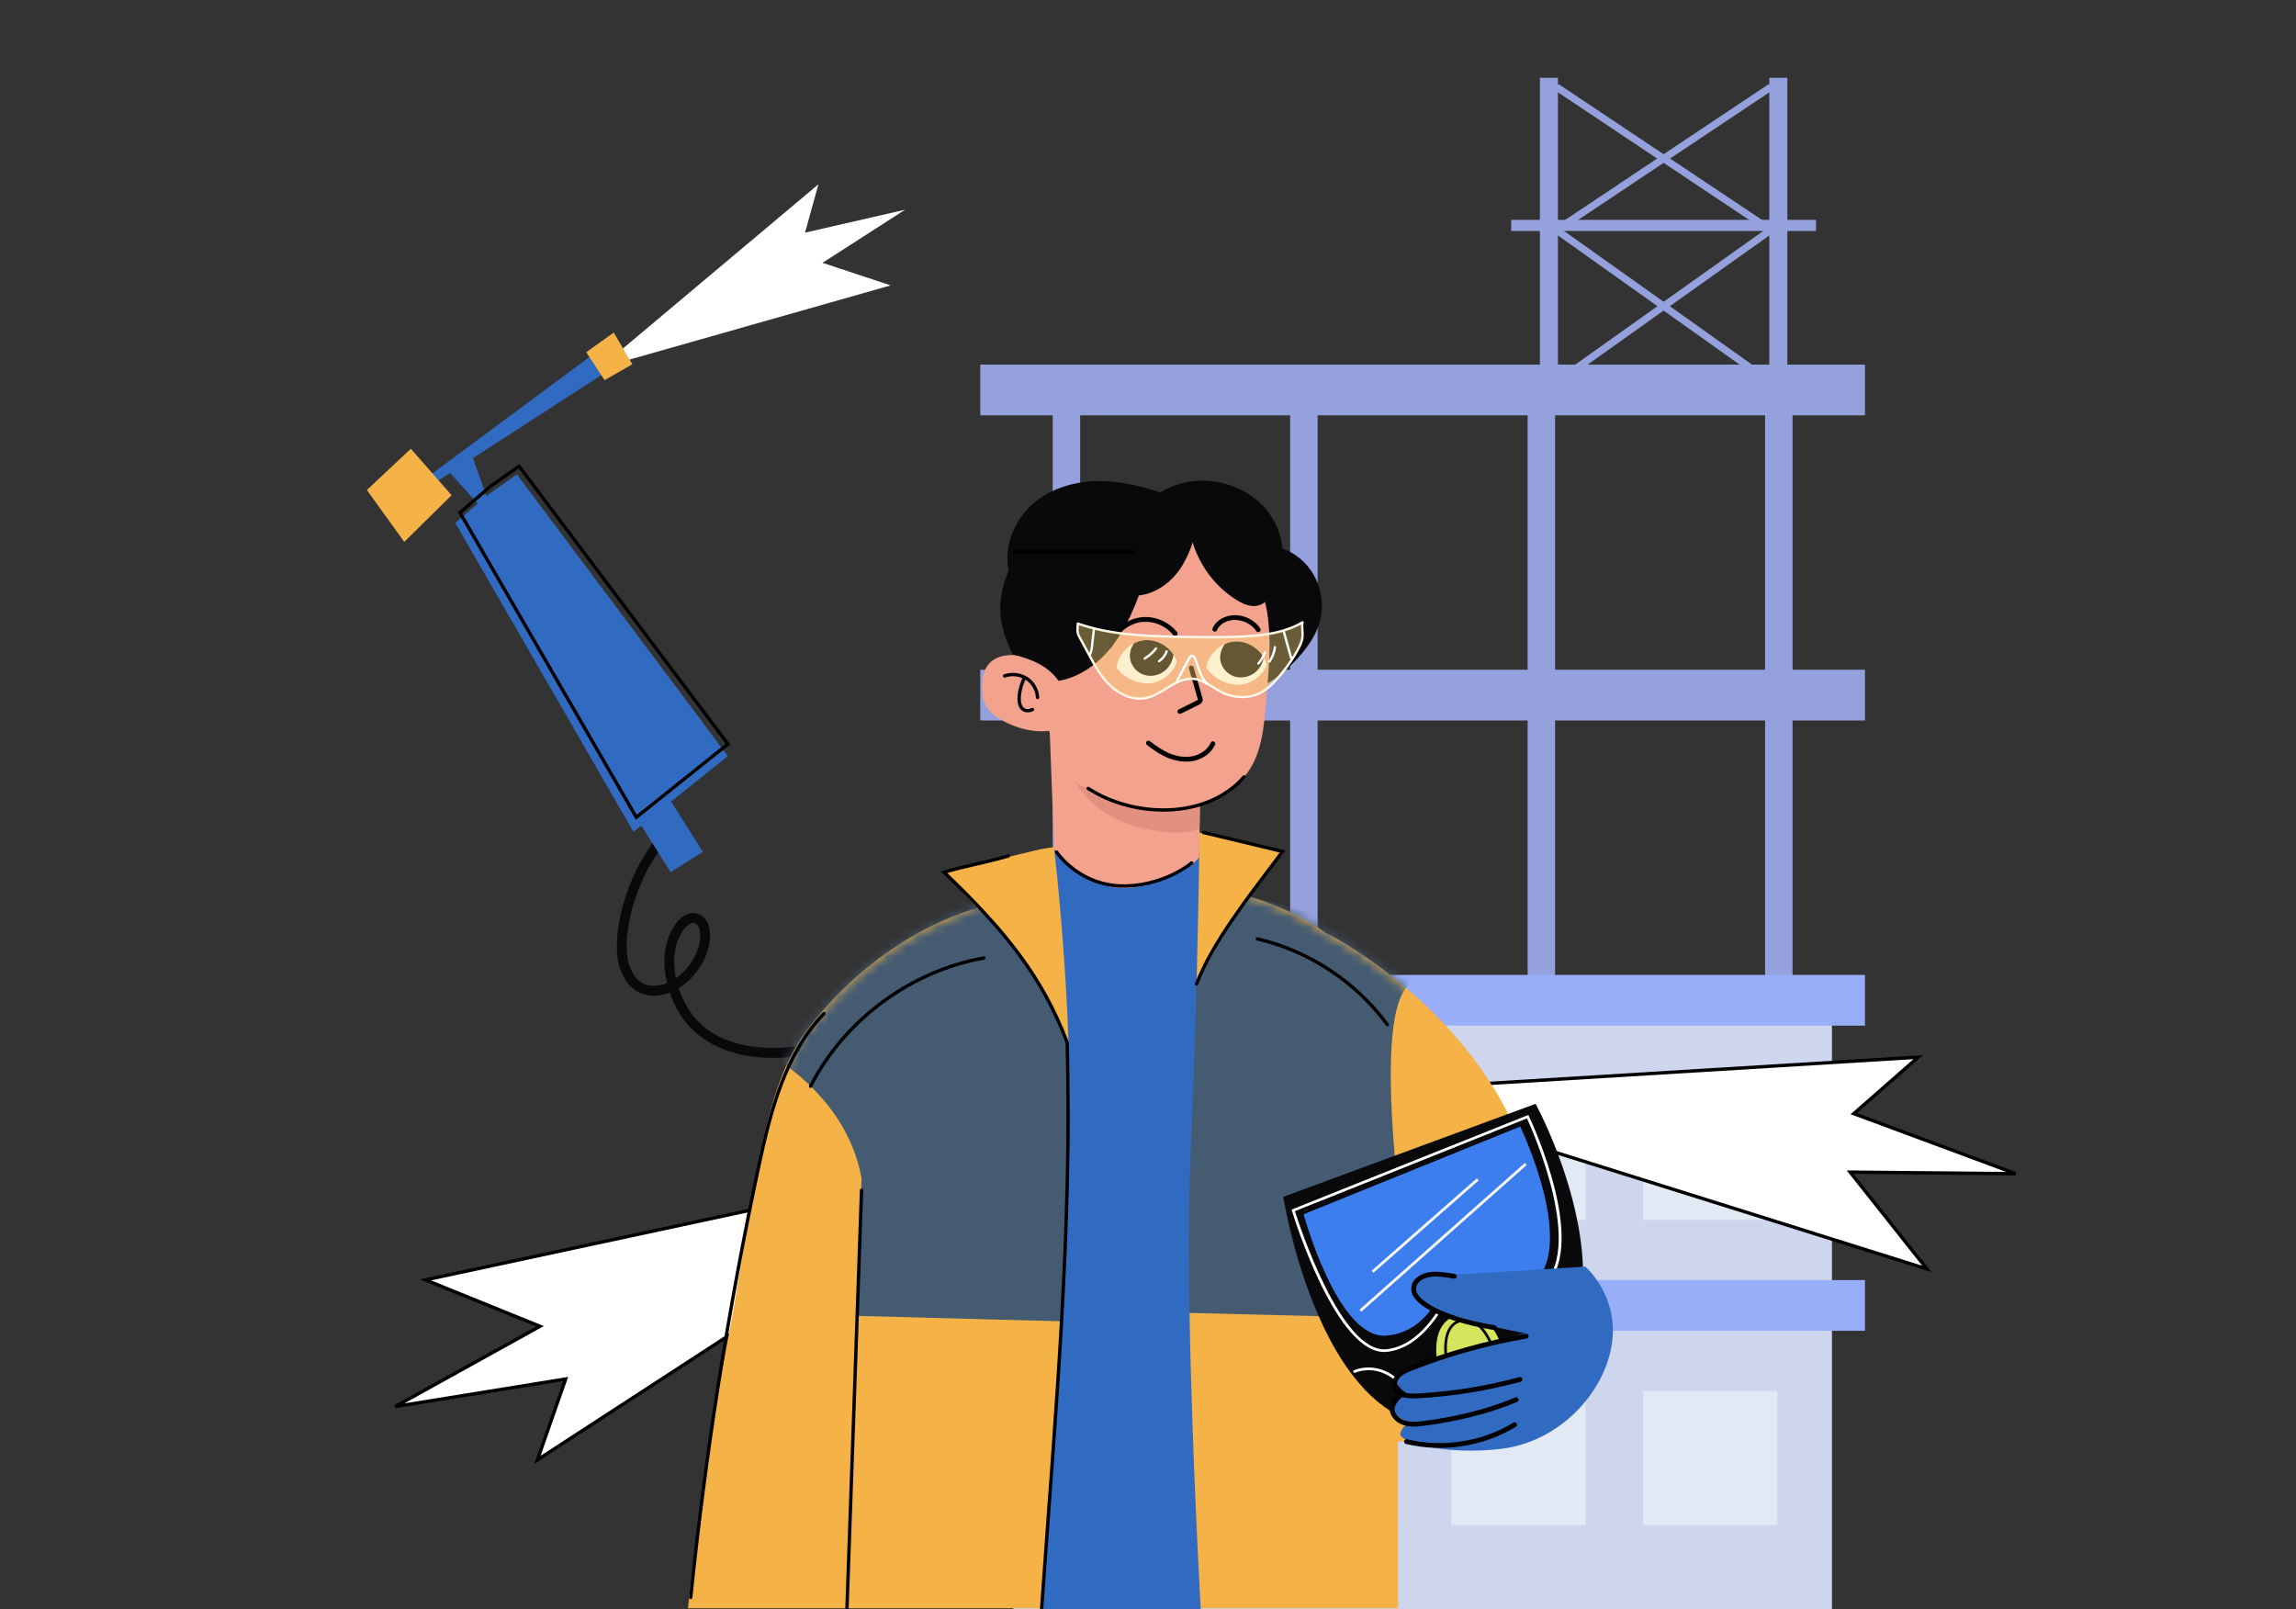 <svg width="234" height="164" viewBox="0 0 234 164" fill="none" xmlns="http://www.w3.org/2000/svg"><rect x="0" y="0" width="234" height="164" fill="#333333" stroke="none"/><g clip-path="url(#a)"><g clip-path="url(#b)"><path d="M190.072 68.26H99.906V73.431H190.072V68.26Z" fill="#95A1DD"/><path d="M190.072 37.16H99.906V42.331H190.072V37.16Z" fill="#95A1DD"/><path d="M110.086 39.744H107.289V101.591H110.086V39.744Z" fill="#95A1DD"/><path d="M134.287 39.744H131.49V101.591H134.287V39.744Z" fill="#95A1DD"/><path d="M158.488 39.744H155.691V101.591H158.488V39.744Z" fill="#95A1DD"/><path d="M182.689 39.744H179.893V101.591H182.689V39.744Z" fill="#95A1DD"/><path d="M186.705 101.949H103.27V165.753H186.705V101.949Z" fill="#CDD6EC"/><path d="M190.072 99.361H99.906V104.533H190.072V99.361Z" fill="#99AEF9"/><path d="M190.072 130.463H99.906V135.634H190.072V130.463Z" fill="#99AEF9"/><path d="M122.518 110.661H108.844V124.335H122.518V110.661Z" fill="#E1E9F4"/><path d="M142.057 110.661H128.383V124.335H142.057V110.661Z" fill="#E1E9F4"/><path d="M161.594 110.661H147.92V124.335H161.594V110.661Z" fill="#E1E9F4"/><path d="M181.137 110.661H167.463V124.335H181.137V110.661Z" fill="#E1E9F4"/><path d="M122.518 141.762H108.844V155.436H122.518V141.762Z" fill="#E1E9F4"/><path d="M142.057 141.762H128.383V155.436H142.057V141.762Z" fill="#E1E9F4"/><path d="M161.594 141.762H147.92V155.436H161.594V141.762Z" fill="#E1E9F4"/><path d="M181.137 141.762H167.463V155.436H181.137V141.762Z" fill="#E1E9F4"/><path d="M182.16 7.93H180.322V39.575H182.16V7.93Z" fill="#95A1DD"/><path d="M158.779 7.93H156.941V39.575H158.779V7.93Z" fill="#95A1DD"/><path d="M180.467 8.873L158.635 23.445L180.467 38.967" stroke="#95A1DD" stroke-width="0.732" stroke-miterlimit="10"/><path d="M158.635 8.873L180.467 23.445L158.635 38.967" stroke="#95A1DD" stroke-width="0.732" stroke-miterlimit="10"/><path d="M185.08 22.407H154.016V23.542H185.08V22.407Z" fill="#95A1DD"/><path d="M195.497 107.747L189.147 113.311L188.931 113.5L189.201 113.599L205.43 119.62L188.917 119.464L188.56 119.461L188.782 119.741L196.379 129.326L147.837 114.096L147.364 110.686L195.497 107.747Z" fill="white" stroke="black" stroke-width="0.342"/><path d="M95.201 122.503L54.773 148.786L57.557 140.815L57.65 140.545L57.368 140.591L40.276 143.353L54.72 135.349L55.033 135.176L54.701 135.041L43.365 130.446L93.109 119.768L95.201 122.503Z" fill="white" stroke="black" stroke-width="0.342"/><path d="M62.396 37.148L90.774 29.086L83.826 26.786L92.248 21.372L82.045 23.713L83.412 18.781L61.855 36.887L62.396 37.148Z" fill="white"/><path d="M62.147 37.679L60.946 35.739L41.988 49.792L42.871 50.135L45.869 48.2L48.698 51.338L49.616 50.668L48.199 46.693L62.147 37.679Z" fill="#306BC1"/><path d="M81.297 107.648C75.866 108.367 71.443 106.805 69.303 103.353C68.893 102.702 68.535 101.955 68.263 101.158C68.065 101.235 67.865 101.299 67.663 101.346C66.478 101.642 65.407 101.453 64.571 100.797C63.499 99.96 62.865 98.385 62.87 96.586C62.838 93.596 63.996 89.814 65.823 86.955C65.912 86.82 65.999 86.691 66.088 86.557C66.616 85.76 67.272 84.771 68.007 84.169L68.639 84.941C68.021 85.449 67.409 86.368 66.92 87.108C66.829 87.245 66.74 87.377 66.655 87.502C64.936 90.197 63.837 93.765 63.867 96.579C63.861 98.059 64.365 99.369 65.183 100.008C65.78 100.473 66.532 100.598 67.421 100.374C67.609 100.328 67.798 100.266 67.982 100.191C67.493 98.136 67.618 95.879 68.887 94.121C69.545 93.236 70.388 92.874 71.151 93.146C71.943 93.43 72.418 94.346 72.362 95.483C72.3 97.513 70.945 99.618 69.159 100.708C69.411 101.476 69.754 102.196 70.147 102.82C73.246 107.821 80.368 106.853 82.477 106.437C88.103 105.32 92.814 102.016 96.881 96.336L97.694 96.918C93.473 102.813 88.559 106.247 82.671 107.418C82.207 107.509 81.747 107.586 81.294 107.646L81.297 107.648ZM70.567 94.066C70.291 94.102 69.981 94.328 69.697 94.713C68.668 96.138 68.529 97.971 68.891 99.696C70.271 98.74 71.32 97.044 71.369 95.445C71.408 94.656 71.118 94.196 70.817 94.088C70.739 94.059 70.655 94.052 70.566 94.063L70.567 94.066Z" fill="#09080A"/><path d="M46.025 50.474L41.197 55.228L37.389 49.94L41.871 45.736L46.025 50.474Z" fill="#F5B247"/><path d="M61.62 38.748L59.75 35.899L62.548 33.892L64.446 37.124L61.62 38.748Z" fill="#F5B247"/><path d="M49.597 50.52L46.398 53.292L64.559 84.779L74.176 77.059L52.679 48.348L49.597 50.52Z" fill="#306BC1"/><path d="M74.188 75.833L64.852 83.298L46.88 52.246L49.965 49.582L52.907 47.517L74.188 75.833Z" stroke="black" stroke-width="0.342"/><path d="M68.285 81.512L65.004 83.582L68.35 88.885L71.631 86.815L68.285 81.512Z" fill="#306BC1"/><path d="M157.867 132.574C157.867 132.574 157.872 132.579 157.867 132.579C157.862 132.696 157.862 132.811 157.857 132.918C157.843 133.216 157.825 133.509 157.806 133.797C157.786 134.1 157.76 134.393 157.728 134.685C157.728 134.685 157.728 134.687 157.728 134.69C157.174 140.091 155.185 143.818 152.737 145.189C150.836 146.263 147.217 146.732 143.671 146.91H143.666C142.909 146.951 143.19 146.893 142.461 146.91C142.475 148.54 142.456 150.104 142.461 151.583V151.63C142.492 157.582 142.492 162.17 142.492 163.913H70.117C70.369 161.472 71.242 153.475 72.836 143.967C72.995 143.046 73.156 142.102 73.324 141.15C73.427 140.584 73.529 140.02 73.627 139.449C73.807 138.515 73.981 137.572 74.166 136.628C76.56 124.401 77.334 111.525 82.093 105.18C89.909 94.779 99.603 92.568 99.603 92.568L96.216 88.892L104.242 86.981L105.865 86.596L106.097 86.54L115.825 84.963L116.791 84.809H116.796L117.043 84.768L119.725 84.336L119.771 84.326L129.948 86.501L130.714 86.664L127.112 91.321C127.112 91.321 131.62 92.492 135.195 95.135L135.905 95.484C135.905 95.484 150.624 103.255 155.424 117.656C156.225 120.055 156.813 122.354 157.208 124.521C157.516 126.197 157.711 127.801 157.808 129.321C157.879 130.456 157.896 131.537 157.865 132.574H157.867Z" fill="#F5B247"/><mask id="c" style="mask-type:luminance" maskUnits="userSpaceOnUse" x="70" y="84" width="88" height="80"><path d="M157.867 132.575C157.867 132.575 157.872 132.58 157.867 132.58C157.862 132.697 157.862 132.812 157.857 132.919C157.843 133.217 157.825 133.51 157.806 133.798C157.786 134.101 157.76 134.394 157.728 134.686C157.728 134.686 157.728 134.688 157.728 134.691C157.174 140.092 155.185 143.819 152.737 145.19C150.836 146.264 147.217 146.733 143.671 146.911H143.666C142.909 146.952 142.16 146.977 141.43 146.994C141.445 148.624 141.457 150.191 141.462 151.67V151.716C141.494 157.668 141.494 162.256 141.494 163.999L70.117 163.914C70.369 161.473 71.242 153.476 72.836 143.967C72.995 143.047 73.156 142.103 73.324 141.151C73.427 140.585 73.529 140.021 73.627 139.45C73.807 138.515 73.981 137.573 74.166 136.629C76.56 124.402 77.334 111.526 82.093 105.181C89.909 94.78 99.603 92.569 99.603 92.569L96.216 88.893L104.242 86.982L105.865 86.597L106.097 86.541L115.825 84.964L116.791 84.81H116.796L117.043 84.769L119.725 84.337L119.771 84.327L129.948 86.502L130.714 86.665L127.112 91.322C127.112 91.322 131.62 92.493 135.195 95.136L135.905 95.485C135.905 95.485 150.624 103.255 155.424 117.657C156.225 120.056 156.813 122.355 157.208 124.522C157.516 126.198 157.711 127.802 157.808 129.322C157.879 130.457 157.896 131.538 157.865 132.575H157.867Z" fill="white"/></mask><g mask="url(#c)"><path d="M90.337 91.611L77.481 106.935C77.481 106.935 86.22 111.159 87.806 120.101C87.682 124.858 87.359 134.112 87.359 134.112L109.502 134.703L108.853 106.461C108.853 106.461 104.245 95.391 99.603 92.573C94.962 89.754 90.337 91.614 90.337 91.614V91.611Z" fill="#445B72"/><path d="M116.875 133.704L144.311 134.39C144.311 134.39 139.274 105.636 143.305 100.684C147.337 95.733 127.115 91.32 127.115 91.32C127.115 91.32 118.151 105.18 117.666 111.962C117.18 118.744 116.875 133.704 116.875 133.704Z" fill="#445B72"/></g><path d="M130.789 121.977L156.502 112.498C156.502 112.498 170.496 138.067 150.901 144.712C135.177 150.045 130.789 121.977 130.789 121.977Z" fill="#09080A"/><path d="M154.381 143.146C153.361 143.744 152.207 144.269 150.904 144.713C150.091 144.986 149.31 145.174 148.558 145.282C147.048 141.953 144.439 135.107 148.705 133.958C152.695 132.879 153.823 139.149 154.381 143.146Z" fill="#D5E55E"/><path d="M153.704 143.266L153.431 143.295C153.423 143.227 152.662 136.528 150.351 134.976C149.885 134.663 149.404 134.588 148.874 134.739C148.367 134.885 148.006 135.2 147.769 135.703C146.531 138.339 149.404 144.93 149.433 144.996L149.182 145.109C149.06 144.833 146.231 138.336 147.522 135.588C147.791 135.017 148.22 134.641 148.801 134.475C149.404 134.302 149.977 134.395 150.507 134.749C152.923 136.372 153.677 142.985 153.706 143.266H153.704Z" fill="#09080A"/><path d="M153.285 141.361L148.456 142.835L148.375 142.571L153.205 141.1L153.285 141.361Z" fill="#09080A"/><path d="M152.574 138.601L147.74 140.506L147.841 140.762L152.675 138.857L152.574 138.601Z" fill="#09080A"/><path d="M151.965 136.863L147.201 138.011L147.266 138.279L152.03 137.132L151.965 136.863Z" fill="#09080A"/><path d="M145.078 144.595L144.824 144.698C143.799 142.123 142.469 140.512 140.87 139.905C139.304 139.311 138.027 139.939 138.015 139.946L137.891 139.699C137.947 139.67 139.279 139.009 140.963 139.643C142.64 140.275 144.024 141.94 145.08 144.593L145.078 144.595Z" fill="white"/><path d="M157.421 140.179L157.182 140.313C157.121 140.206 155.689 137.626 156.572 134.839C157.153 133.006 158.6 131.53 160.877 130.451L160.994 130.7C158.791 131.745 157.39 133.165 156.833 134.922C155.986 137.597 157.407 140.152 157.421 140.179Z" fill="white"/><path d="M132.859 123.755L154.938 114.818C154.938 114.818 161.142 127.743 155.795 131.135C150.448 134.528 147.495 129.835 147.495 129.835C147.495 129.835 146.321 135.66 141.325 136.124C136.33 136.587 132.862 123.755 132.862 123.755H132.859Z" fill="#3D7EEF"/><path d="M156.374 131.975C152.187 134.675 148.772 132.012 148.028 131.348C147.689 132.151 146.234 135.309 143.794 136.883C143.01 137.388 142.188 137.691 141.351 137.779C136.277 138.318 131.855 124.01 131.669 123.4L131.633 123.28L155.764 113.633L155.818 113.75C156.081 114.306 162.227 127.409 157.153 131.419C156.897 131.622 156.633 131.809 156.372 131.978L156.374 131.975ZM147.925 130.86L148.077 131.016C148.223 131.168 151.698 134.665 156.225 131.746C156.479 131.583 156.736 131.399 156.984 131.202C161.638 127.522 156.233 115.314 155.625 113.984L131.972 123.441C132.419 124.849 136.709 137.996 141.324 137.508C142.117 137.423 142.9 137.137 143.647 136.654C146.368 134.902 147.835 131.102 147.85 131.065L147.925 130.863V130.86Z" fill="white"/><path d="M155.408 118.53L138.557 133.481L138.74 133.688L155.591 118.737L155.408 118.53Z" fill="white"/><path d="M139.976 129.716L139.793 129.509L150.514 120.101L150.697 120.306L139.976 129.716Z" fill="white"/><path d="M145.028 130.117L161.567 129.092C161.567 129.092 165.096 132.128 164.249 137.14C163.402 142.153 158.811 146.954 153.023 147.659C147.234 148.364 142.504 146.954 142.714 146.107C142.926 145.26 143.702 144.977 143.702 144.977C143.702 144.977 141.796 144.413 142.079 143.425C142.363 142.436 143.28 141.943 143.28 141.943C143.28 141.943 141.867 141.026 142.292 140.108C142.716 139.19 155.424 135.871 155.424 135.871C155.424 135.871 142.641 133.68 143.922 130.822C144.112 130.397 144.561 130.146 145.025 130.117H145.028Z" fill="#306BC1"/><path d="M122.426 164.937H106.09C106.224 163.08 106.417 160.385 106.637 157.174C106.732 155.768 106.839 154.265 106.939 152.691C107 151.785 107.064 150.855 107.129 149.911C107.22 148.454 107.32 146.946 107.417 145.42C107.681 141.359 107.947 137.115 108.184 133.059C108.274 131.534 108.357 130.033 108.438 128.576C108.489 127.632 108.54 126.702 108.584 125.796C108.662 124.222 108.735 122.714 108.799 121.313C108.884 119.266 108.95 117.431 108.984 115.9C109.294 102.146 107.442 86.534 107.442 86.534L108.213 83.906L122.282 82.436C122.282 82.436 122.124 100.135 121.348 117.448C121.292 118.663 121.253 119.956 121.231 121.313C121.196 122.748 121.179 124.249 121.179 125.796C121.167 126.707 121.174 127.637 121.179 128.576C121.184 130.045 121.201 131.546 121.223 133.059C121.284 137.172 121.404 141.396 121.543 145.42C121.594 146.951 121.65 148.454 121.711 149.911C121.75 150.863 121.785 151.79 121.828 152.691C121.889 154.272 121.958 155.773 122.026 157.174C122.177 160.398 122.324 163.087 122.426 164.937Z" fill="#306BC1"/><path d="M117.015 51.4C117.203 50.943 117.606 50.541 118.37 50.104C119.863 49.247 121.604 48.854 123.336 49.023C126.948 49.369 130.272 51.854 130.724 55.929C131.983 56.349 133.115 57.284 133.835 58.496C134.555 59.709 134.858 61.191 134.665 62.57C134.384 64.598 133.113 66.24 131.753 67.612C130.275 69.103 128.434 70.469 126.358 70.277C124.303 70.086 122.543 68.402 121.306 66.552C118.919 62.989 117.899 58.694 117.223 54.502C116.989 53.052 116.708 52.151 117.018 51.397L117.015 51.4Z" fill="#09080A"/><path d="M107.437 86.532C107.437 86.532 110.871 91.276 115.757 90.417C120.643 89.551 122.214 87.379 122.214 87.379L122.263 83.589L122.349 80.033V79.984L122.105 79.891L121.626 79.718L106.979 74.415" fill="#F3A28D"/><path d="M108.854 78.054C109.522 80.05 110.918 81.695 112.558 82.778C114.191 83.862 116.058 84.423 117.927 84.694C119.409 84.907 120.88 84.977 122.249 84.472L122.288 80.46L122.042 80.299L121.783 80.133C121.71 80.121 121.634 80.114 121.561 80.099C117.334 79.474 113.056 78.901 108.856 78.054H108.854Z" fill="#E29181"/><path d="M107.686 86.842C107.686 86.842 110.133 90.568 115.085 90.285C118.99 90.063 121.45 87.947 121.45 87.947" stroke="black" stroke-width="0.342" stroke-miterlimit="10" stroke-linecap="round"/><path d="M129.045 71.472C128.818 74.115 128.598 77.117 126.792 79.179C122.919 83.603 116.154 83.081 110.907 80.353C110.615 80.201 110.351 80.175 110.19 80.104C109.524 79.818 108.672 78.378 107.874 76.697C107.845 76.633 107.813 76.57 107.788 76.514C107.788 76.514 107.788 76.509 107.784 76.509C107.759 76.458 107.74 76.416 107.718 76.372C106.827 74.444 106.017 72.292 105.619 71.189C105.219 70.61 104.872 69.995 104.577 69.361C104.533 69.263 104.486 69.161 104.443 69.058C104.399 68.944 104.342 68.829 104.299 68.717C104.269 68.636 104.24 68.568 104.216 68.49L104.211 68.485C104.059 68.092 103.93 67.677 103.823 67.269C103.818 67.247 103.808 67.235 103.808 67.213C103.798 67.179 103.793 67.152 103.786 67.118C103.781 67.106 103.781 67.089 103.776 67.079C103.771 67.05 103.762 67.018 103.759 66.989C103.44 65.676 103.339 64.297 103.486 62.881C104.201 55.946 110.544 50.95 117.658 51.721C120.018 51.975 122.243 52.868 124.113 54.247C124.491 54.528 124.86 54.833 125.209 55.152C125.789 55.689 126.324 56.275 126.79 56.907C127.068 57.273 127.322 57.654 127.556 58.052C128.352 59.394 128.891 60.868 129.138 62.388C129.628 65.317 129.287 68.534 129.038 71.477L129.045 71.472Z" fill="#F3A28D"/><path d="M124.03 68.37C124.015 68.992 124.523 69.514 125.162 69.536C125.801 69.556 126.331 69.068 126.346 68.445C126.36 67.823 125.853 67.301 125.213 67.279C124.574 67.259 124.044 67.748 124.03 68.37Z" fill="#F3A28D"/><path d="M115.024 68.573C115.009 69.195 115.517 69.718 116.156 69.74C116.796 69.759 117.325 69.271 117.34 68.649C117.354 68.026 116.847 67.504 116.207 67.482C115.568 67.463 115.038 67.951 115.024 68.573Z" fill="#F3A28D"/><path d="M108.342 74.074C106.509 74.928 104.246 74.487 102.477 73.601C101.718 73.22 100.986 72.742 100.569 72.066C100.208 71.48 100.112 70.792 100.093 70.118C100.064 69.137 100.242 68.049 101.074 67.38C101.752 66.836 102.736 66.694 103.631 66.789C104.986 66.936 106.248 67.585 107.048 68.551C108.346 70.118 107.971 72.146 108.344 74.072L108.342 74.074Z" fill="#F3A28D"/><path d="M121.67 52.187C120.269 51.764 118.949 51.262 117.482 51.245C115.122 51.215 112.74 51.367 110.471 52.009C108.201 52.65 106.036 53.815 104.467 55.577C103.132 57.077 102.261 58.988 102.01 60.98C101.756 62.974 102.3 64.906 103.218 66.693C105.046 67.166 106.822 67.835 107.881 69.397C109.939 69.043 111.759 67.769 113.097 66.166C114.434 64.562 115.332 62.639 116.074 60.687C117.929 60.482 119.557 59.213 120.511 57.609C121.516 55.921 122.651 52.892 120.96 51.603C119.088 50.173 115.92 49.392 113.629 49.121C110.766 48.78 107.701 49.358 105.468 51.181C103.235 53.004 102.036 56.196 103.005 58.913" fill="#09080A"/><path d="M122.94 68.014C123.174 66.601 124.485 65.442 125.917 65.383C127.35 65.325 128.751 66.374 129.1 67.765C128.668 68.917 127.457 69.769 126.225 69.8C124.995 69.832 123.491 69.037 122.938 68.014H122.94Z" fill="white"/><path d="M125.666 68.891C124.959 68.61 124.422 67.922 124.358 67.163C124.312 66.619 124.505 66.082 124.834 65.64C125.176 65.489 125.542 65.396 125.918 65.381C127.08 65.333 128.222 66.016 128.798 67.016C128.683 67.639 128.344 68.22 127.834 68.596C127.221 69.044 126.374 69.174 125.669 68.893L125.666 68.891Z" fill="black"/><path d="M113.805 68.041C113.961 66.615 115.208 65.388 116.636 65.251C118.063 65.114 119.518 66.086 119.942 67.455C119.572 68.629 118.41 69.546 117.182 69.644C115.955 69.742 114.412 69.029 113.805 68.041Z" fill="white"/><path d="M116.573 68.771C115.851 68.529 115.28 67.871 115.173 67.116C115.097 66.575 115.261 66.028 115.566 65.569C115.9 65.398 116.259 65.286 116.632 65.252C117.789 65.142 118.968 65.76 119.597 66.728C119.517 67.356 119.209 67.956 118.721 68.356C118.133 68.839 117.296 69.013 116.573 68.771Z" fill="black"/><path d="M121.415 68.075C121.708 69.098 122.001 70.123 122.294 71.143C122.316 71.221 122.34 71.309 122.313 71.394C122.279 71.504 122.174 71.563 122.081 71.609C121.469 71.912 120.856 72.214 120.246 72.517" stroke="black" stroke-width="0.488" stroke-miterlimit="10" stroke-linecap="round"/><path d="M123.614 75.797C123.275 76.561 122.504 77.103 121.672 77.293C120.839 77.483 119.961 77.349 119.18 77.039C118.399 76.727 117.701 76.248 117.047 75.733" stroke="black" stroke-width="0.488" stroke-miterlimit="10" stroke-linecap="round"/><path d="M128.236 64.184C127.787 63.462 126.826 62.949 125.888 62.94C124.951 62.928 124.099 63.418 123.807 64.131" stroke="black" stroke-width="0.488" stroke-miterlimit="10" stroke-linecap="round"/><path d="M119.767 64.578C118.908 63.496 117.461 62.945 116.118 63.184C114.779 63.423 113.595 64.448 113.139 65.764" stroke="black" stroke-width="0.488" stroke-miterlimit="10" stroke-linecap="round"/><path d="M87.805 121.311L86.297 164.602" stroke="black" stroke-width="0.342" stroke-miterlimit="10" stroke-linecap="round"/><path d="M126.793 79.181C122.92 83.605 115.472 83.334 110.908 80.355" stroke="black" stroke-width="0.342" stroke-miterlimit="10" stroke-linecap="round"/><path d="M105.746 71.085C105.707 70.317 105.277 69.567 104.645 69.16C103.984 68.725 103.117 68.633 102.383 68.891" stroke="black" stroke-width="0.342" stroke-miterlimit="10" stroke-linecap="round"/><path d="M105.228 72.313C104.618 72.599 104.11 72.377 103.932 71.745C103.754 71.115 103.954 70.036 104.408 69.067" stroke="black" stroke-width="0.342" stroke-miterlimit="10" stroke-linecap="round"/><path d="M122.612 51.792C125.44 53.385 127.72 55.928 128.999 58.913C129.306 59.633 129.543 60.512 129.094 61.154C128.772 61.615 128.159 61.81 127.598 61.759C127.037 61.708 126.517 61.449 126.036 61.154C123.154 59.384 121.245 56.121 121.116 52.741C121.094 52.185 121.201 51.501 121.721 51.299C122.158 51.421 122.214 51.567 122.609 51.792H122.612Z" fill="#09080A"/><path d="M115.593 56.082C112.415 56.082 109.235 56.082 106.058 56.082C105.167 56.082 104.276 56.082 103.385 56.082C103.166 56.082 103.166 56.424 103.385 56.424C106.563 56.424 109.743 56.424 112.92 56.424C113.811 56.424 114.702 56.424 115.593 56.424C115.812 56.424 115.812 56.082 115.593 56.082Z" fill="black"/><path d="M109.94 64.782C110.27 65.392 110.599 66.002 110.929 66.61C111.558 67.779 112.205 68.968 113.169 69.878C114.133 70.788 115.487 71.394 116.788 71.132C118.374 70.815 119.573 69.312 121.186 69.182C122.387 69.085 123.277 69.836 124.246 70.398C125.625 71.201 127.438 71.291 128.788 70.41C129.491 69.951 130.062 69.324 130.592 68.675C131.321 67.779 131.987 66.825 132.483 65.778C132.717 65.285 132.764 64.987 132.746 64.465C132.742 64.345 132.663 63.484 132.751 63.428C131.106 64.409 129.152 64.711 127.243 64.846C125.127 64.995 123.004 64.958 120.883 64.921C117.162 64.858 113.369 64.782 109.852 63.559C109.845 63.984 109.74 64.401 109.94 64.775V64.782Z" stroke="white" stroke-width="0.244" stroke-linecap="round" stroke-linejoin="round"/><path opacity="0.4" d="M109.94 64.782C110.27 65.392 110.599 66.002 110.929 66.61C111.558 67.779 112.205 68.968 113.169 69.878C114.133 70.788 115.487 71.394 116.788 71.132C118.374 70.815 119.573 69.312 121.186 69.182C122.387 69.085 123.277 69.836 124.246 70.398C125.625 71.201 127.438 71.291 128.788 70.41C129.491 69.951 130.062 69.324 130.592 68.675C131.321 67.779 131.987 66.825 132.483 65.778C132.717 65.285 132.764 64.987 132.746 64.465C132.742 64.345 132.663 63.484 132.751 63.428C131.106 64.409 129.152 64.711 127.243 64.846C125.127 64.995 123.004 64.958 120.883 64.921C117.162 64.858 113.369 64.782 109.852 63.559C109.845 63.984 109.74 64.401 109.94 64.775V64.782Z" fill="#FDDB80"/><path d="M123.071 69.595C122.507 68.948 122.278 68.106 122.002 67.315C121.907 67.044 121.746 66.586 121.365 66.754C121.216 66.82 121.121 66.964 121.046 67.1C120.919 67.33 120.802 67.562 120.677 67.791C120.404 68.306 120.13 68.819 119.857 69.334C119.784 69.473 119.994 69.595 120.067 69.456C120.34 68.941 120.614 68.428 120.887 67.913C121.021 67.659 121.143 67.393 121.295 67.152C121.338 67.081 121.419 66.957 121.517 66.964C121.626 66.974 121.675 67.132 121.707 67.218C122.032 68.101 122.263 69.041 122.898 69.768C123 69.888 123.174 69.714 123.071 69.595Z" fill="white"/><path d="M129.814 65.963C129.75 66.466 129.56 66.944 129.272 67.361C129.182 67.491 129.394 67.613 129.482 67.483C129.797 67.029 129.989 66.51 130.058 65.963C130.065 65.897 129.997 65.841 129.936 65.841C129.863 65.841 129.821 65.897 129.814 65.963Z" fill="white"/><path d="M128.808 66.472C128.654 66.858 128.437 67.219 128.166 67.534C128.122 67.585 128.117 67.658 128.166 67.707C128.21 67.751 128.295 67.758 128.339 67.707C128.637 67.358 128.873 66.965 129.042 66.538C129.066 66.477 129.015 66.404 128.956 66.386C128.888 66.367 128.829 66.411 128.805 66.472H128.808Z" fill="white"/><path d="M118.778 66.366C118.648 66.735 118.395 67.062 118.068 67.279C118.014 67.316 117.989 67.386 118.024 67.445C118.055 67.499 118.136 67.525 118.19 67.489C118.573 67.235 118.861 66.862 119.012 66.43C119.034 66.366 118.988 66.295 118.927 66.278C118.858 66.259 118.797 66.3 118.775 66.364L118.778 66.366Z" fill="white"/><path d="M117.731 66.008C117.421 66.406 117.042 66.743 116.613 67.006C116.479 67.087 116.601 67.299 116.735 67.216C117.182 66.943 117.579 66.591 117.901 66.179C117.943 66.128 117.953 66.057 117.901 66.006C117.86 65.964 117.77 65.954 117.728 66.006L117.731 66.008Z" fill="white"/><path d="M111.355 64.209C111.307 64.631 111.258 65.053 111.211 65.476C111.165 65.871 111.172 66.325 110.953 66.671C110.87 66.806 111.08 66.928 111.163 66.793C111.389 66.432 111.394 65.986 111.443 65.573C111.494 65.119 111.548 64.663 111.599 64.209C111.616 64.053 111.372 64.055 111.355 64.209Z" fill="white"/><path d="M130.73 64.433C130.979 65.314 131.225 66.195 131.465 67.078C131.506 67.229 131.74 67.166 131.699 67.012C131.46 66.129 131.213 65.248 130.964 64.367C130.92 64.215 130.686 64.279 130.73 64.433Z" fill="white"/><path d="M83.978 103.308C79.988 107.427 78.516 113.306 77.318 118.914C74.223 133.411 71.91 148.073 70.397 162.816" stroke="black" stroke-width="0.342" stroke-miterlimit="10" stroke-linecap="round"/><path d="M102.753 87.241C100.425 87.922 98.543 88.215 96.213 88.893C102.409 94.816 106.265 99.59 108.764 106.257" stroke="black" stroke-width="0.342" stroke-miterlimit="10" stroke-linecap="round"/><path d="M122.668 84.851C125.35 85.495 128.032 86.137 130.714 86.781C126.988 91.738 123.618 95.994 121.943 100.291" stroke="black" stroke-width="0.342" stroke-miterlimit="10" stroke-linecap="round"/><path d="M108.767 106.261C109.267 125.314 107.642 142.958 106.158 163.958" stroke="black" stroke-width="0.342" stroke-miterlimit="10" stroke-linecap="round"/><path d="M82.611 110.71C86.062 103.95 92.795 98.966 100.266 97.639" stroke="black" stroke-width="0.342" stroke-miterlimit="10" stroke-linecap="round"/><path d="M141.393 104.432C138.201 100.074 133.41 96.913 128.148 95.69" stroke="black" stroke-width="0.342" stroke-miterlimit="10" stroke-linecap="round"/></g><path d="M148.227 130.078C147.383 129.934 146.161 129.719 145.346 129.98C144.531 130.241 143.953 130.771 144.102 131.615C144.263 132.528 146.31 134.307 152.299 135.315" stroke="black" stroke-width="0.488" stroke-miterlimit="10" stroke-linecap="round"/><path d="M155.548 136.179C151.535 136.87 147.604 137.966 143.845 139.445C143.404 139.619 142.956 139.802 142.612 140.111C142.268 140.419 142.042 140.881 142.154 141.312C142.266 141.736 142.68 142.044 143.129 142.174C143.577 142.304 144.057 142.288 144.525 142.262C148.041 142.072 151.532 141.509 154.912 140.591" stroke="black" stroke-width="0.488" stroke-miterlimit="10" stroke-linecap="round"/><path d="M143.042 142.142C142.434 142.205 141.758 143.237 141.902 143.833C142.046 144.428 142.591 144.86 143.179 145.031C143.767 145.202 144.394 145.153 145.002 145.08C148.216 144.694 151.772 143.84 154.527 142.649" stroke="black" stroke-width="0.488" stroke-miterlimit="10" stroke-linecap="round"/><path d="M143.344 146.926C147.051 147.819 151.102 147.187 154.363 145.208" stroke="black" stroke-width="0.488" stroke-miterlimit="10" stroke-linecap="round"/></g><defs><clipPath id="a"><rect width="205.488" height="164" fill="white" transform="translate(14)"/></clipPath><clipPath id="b"><rect width="205.488" height="165.752" fill="white" transform="translate(14)"/></clipPath></defs></svg>